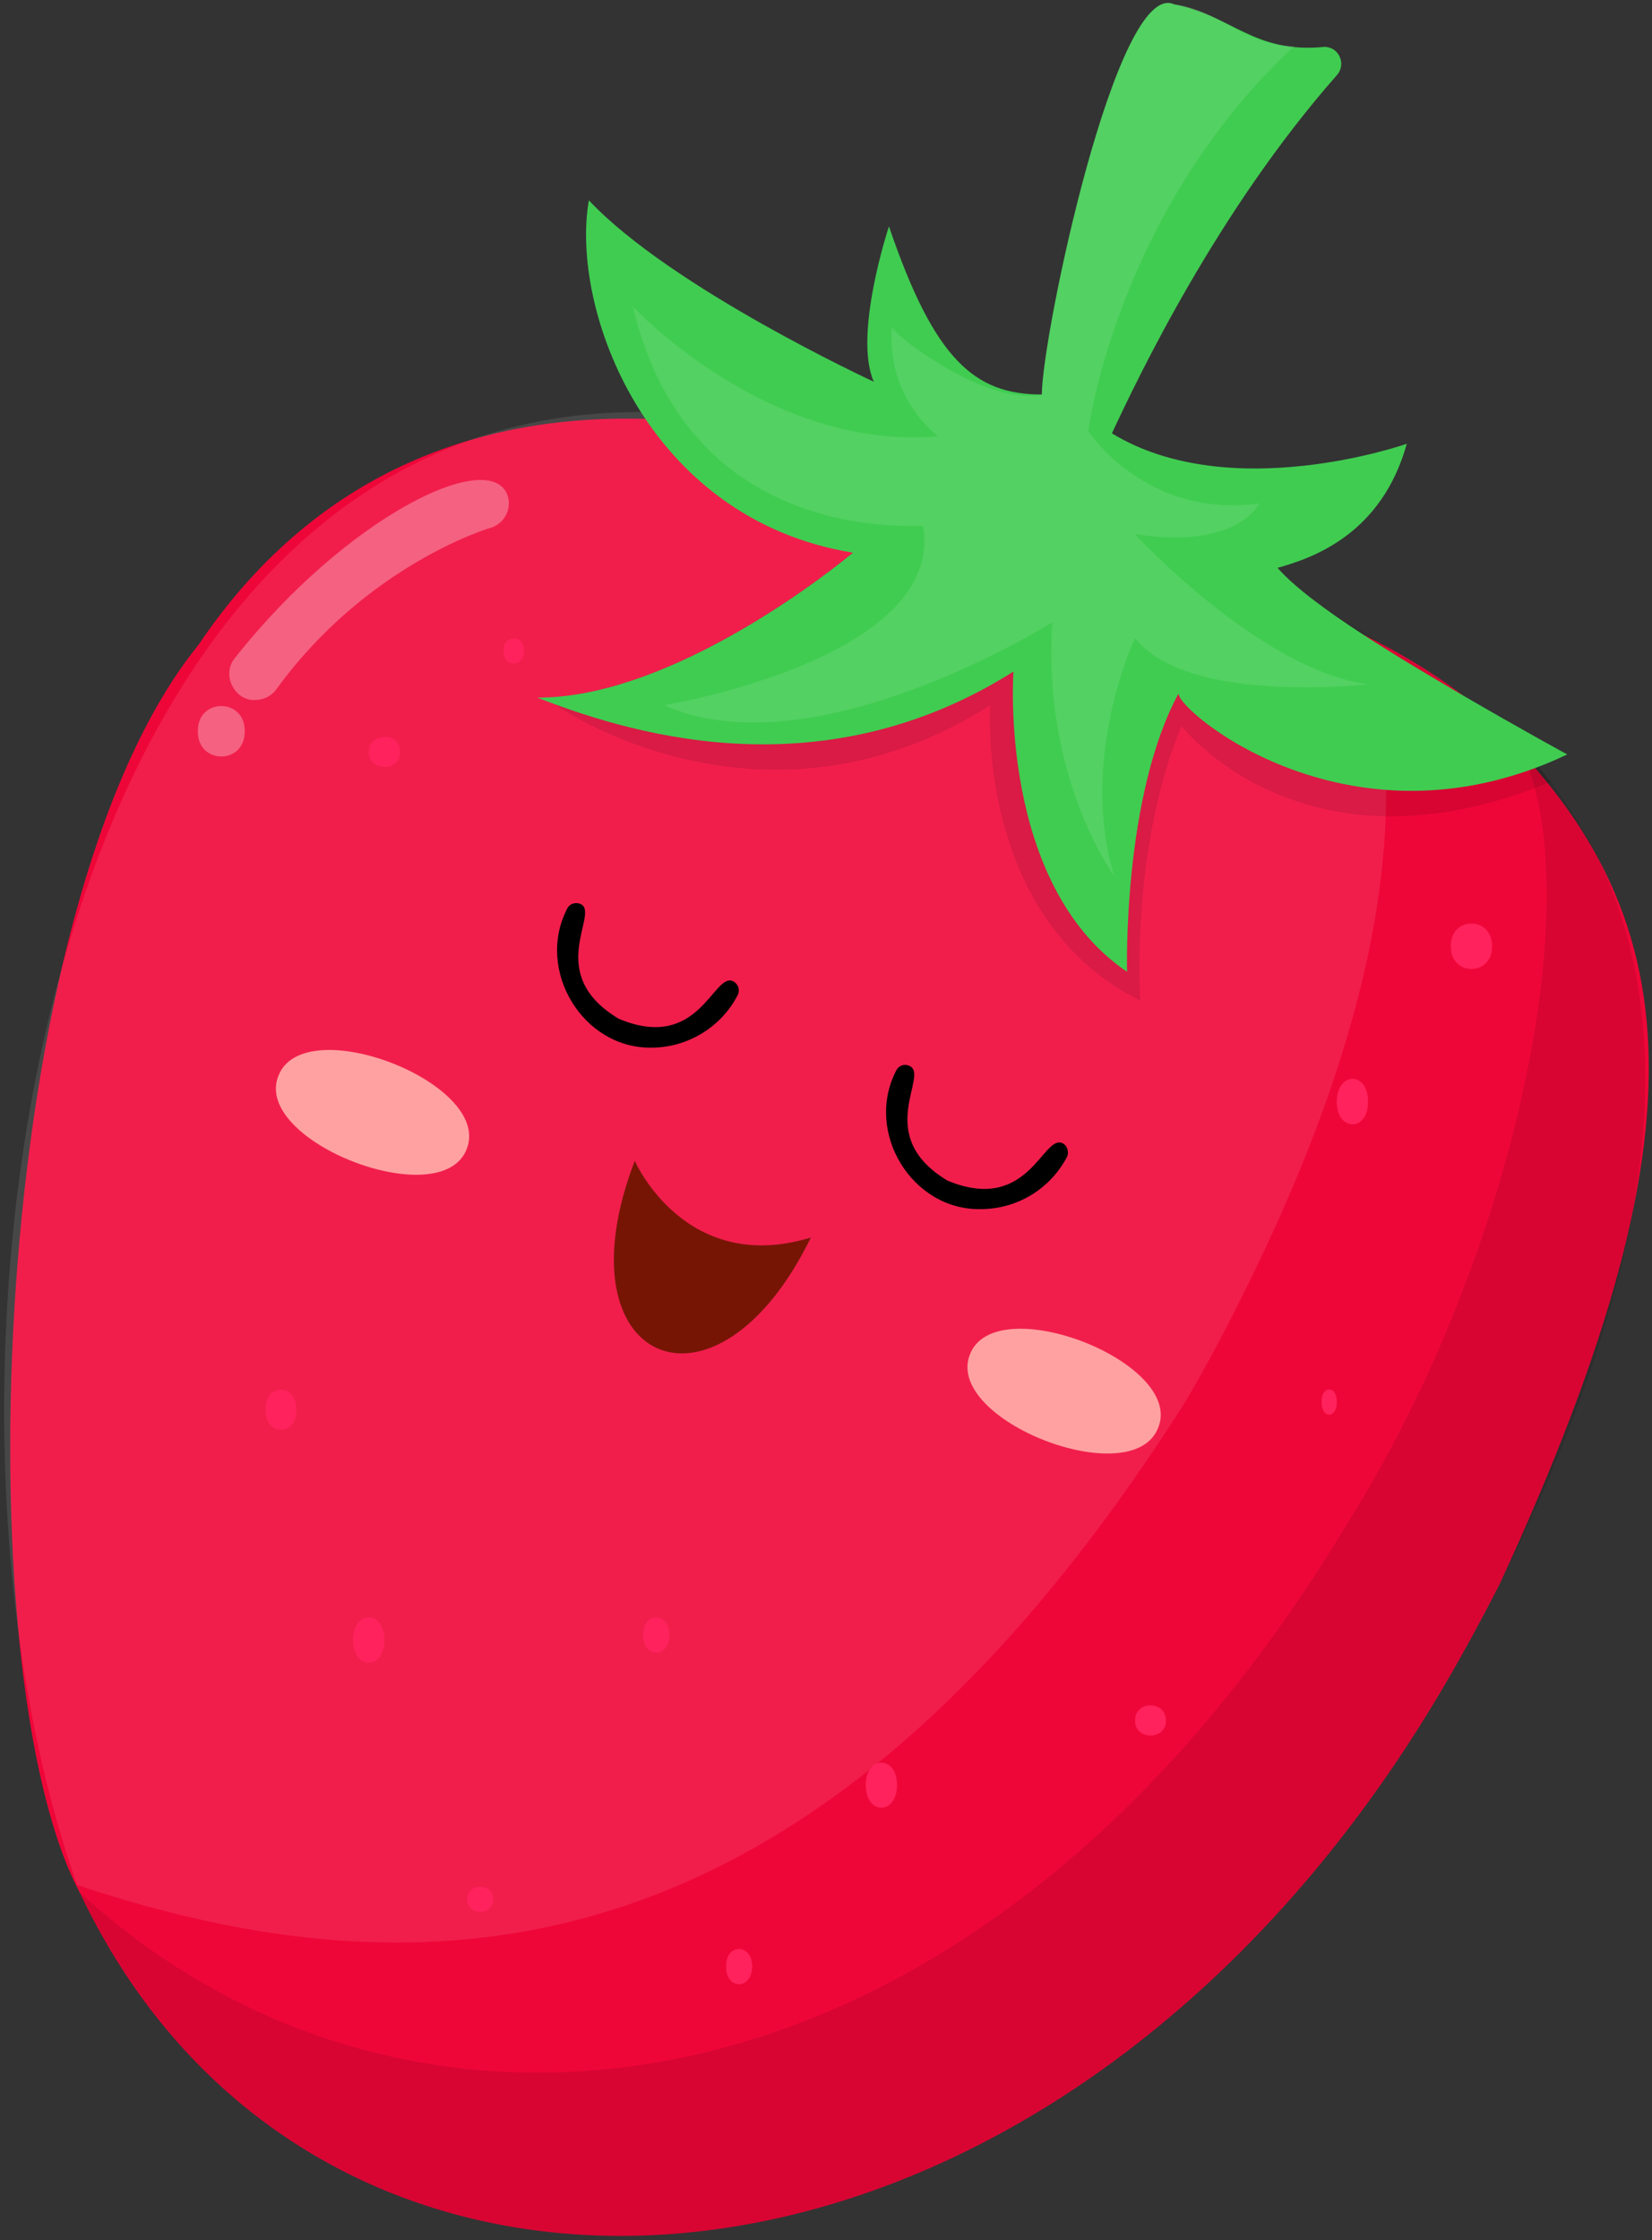 <svg version="1.2" xmlns="http://www.w3.org/2000/svg" viewBox="0 0 349 473" width="349" height="473">
	<rect x="0" y="0" width="349" height="473" fill="#333333" stroke="none"/>
	<title>Object</title>
	<style>
		.s0 { fill: #ef0638 } 
		.s1 { fill: #ffffff } 
		.s2 { fill: #ffa1a1 } 
		.s3 { fill: #ff225c } 
		.s4 { fill: #000000 } 
		.s5 { fill: #771505 } 
		.s6 { fill: #40cc51 } 
	</style>
	<g id="Object">
		<g id="&lt;Group&gt;">
			<g id="&lt;Group&gt;">
				<g id="-e-maduixa">
					<g id="&lt;Group&gt;">
						<path id="&lt;Path&gt;" class="s0" d="m316.9 334.3q-5.7 11.2-11.6 21.3 0 0 0 0c-82.4 141-237.5 152-288.5 43.9-24.4-46-19.8-208 25.1-263.3 45.6-67.7 127.3-53.8 189.1-17.9 0 0 28.3 1.7 57 15.7 7.1 3.5 14.3 7.7 21 12.8 47.1 41.7 54.5 86.6 7.9 187.5z"/>
					</g>
					<g id="&lt;Group&gt;" style="opacity: .1">
						<g id="&lt;Group&gt;">
							<path id="&lt;Path&gt;" class="s1" d="m262.2 274.1q-5.6 11.3-11.5 21.4 0 0 0 0c-78.3 123.8-160.5 127.2-234.4 102.5-46-129.6 6.7-403.3 214.7-279.7 0 0 28.3 1.7 57 15.7 9.9 31.7 6.1 76.6-25.8 140.1z"/>
						</g>
					</g>
					<g id="&lt;Group&gt;">
						<g id="&lt;Group&gt;">
							<path id="&lt;Path&gt;" class="s2" d="m98.6 242.6c-5.3 13.9-45.3-1.6-39.8-15.4 5.3-14 45.3 1.5 39.8 15.4z"/>
						</g>
						<g id="&lt;Group&gt;">
							<path id="&lt;Path&gt;" class="s2" d="m244.7 301.4c-5.3 14-45.3-1.5-39.8-15.4 5.3-13.9 45.3 1.6 39.8 15.4z"/>
						</g>
					</g>
					<g id="&lt;Group&gt;">
						<g id="&lt;Group&gt;">
							<path id="&lt;Path&gt;" class="s3" d="m81.2 346.3c0.1 6.4-6.6 6.4-6.6 0 0-6.4 6.7-6.4 6.6 0z"/>
						</g>
						<g id="&lt;Group&gt;">
							<path id="&lt;Path&gt;" class="s3" d="m62.6 297.7c0.1 5.6-6.6 5.6-6.5 0-0.1-5.7 6.6-5.7 6.5 0z"/>
						</g>
						<g id="&lt;Group&gt;">
							<path id="&lt;Path&gt;" class="s3" d="m141.4 345.2c0 5-5.6 5-5.5 0-0.1-4.9 5.5-4.9 5.5 0z"/>
						</g>
						<g id="&lt;Group&gt;">
							<path id="&lt;Path&gt;" class="s3" d="m104.2 401c0 3.6-5.5 3.6-5.5 0 0-3.5 5.5-3.5 5.5 0z"/>
						</g>
						<g id="&lt;Group&gt;">
							<path id="&lt;Path&gt;" class="s3" d="m158.9 415.2c0 5-5.6 5-5.5 0-0.1-4.9 5.5-4.9 5.5 0z"/>
						</g>
						<g id="&lt;Group&gt;">
							<path id="&lt;Path&gt;" class="s3" d="m189.5 376.9c0 6.4-6.6 6.4-6.6 0 0-6.3 6.6-6.3 6.6 0z"/>
						</g>
						<g id="&lt;Group&gt;">
							<path id="&lt;Path&gt;" class="s3" d="m246.3 363.3c0.1 4.2-6.6 4.2-6.5 0-0.1-4.3 6.6-4.3 6.5 0z"/>
						</g>
						<g id="&lt;Group&gt;">
							<path id="&lt;Path&gt;" class="s3" d="m289 232.6c0.1 6.4-6.6 6.4-6.6 0 0-6.4 6.7-6.4 6.6 0z"/>
						</g>
						<g id="&lt;Group&gt;">
							<path id="&lt;Path&gt;" class="s3" d="m282.4 296c0.1 3.6-3.3 3.6-3.2 0-0.1-3.5 3.3-3.5 3.2 0z"/>
						</g>
						<g id="&lt;Group&gt;">
							<path id="&lt;Path&gt;" class="s3" d="m315.2 199.8c0.1 6.4-8.8 6.4-8.7 0-0.1-6.4 8.8-6.4 8.7 0z"/>
						</g>
						<g id="&lt;Group&gt;">
							<path id="&lt;Path&gt;" class="s3" d="m84.5 158.8c0 4.2-6.6 4.2-6.6 0 0-4.3 6.7-4.3 6.6 0z"/>
						</g>
						<g id="&lt;Group&gt;">
							<path id="&lt;Path&gt;" class="s3" d="m110.7 137.4c0.1 3.6-4.4 3.6-4.3 0-0.1-3.5 4.4-3.5 4.3 0z"/>
						</g>
					</g>
					<g id="&lt;Group&gt;">
						<path id="&lt;Path&gt;" class="s4" d="m137.7 221.2c-14.5 0.3-24.6-16.3-17.9-29.3 0.5-1.1 1.8-1.5 2.9-1 4.1 2-7.9 14.7 8 24.2 17.1 7.2 20-10 24.2-7.9 1.1 0.6 1.5 1.9 0.9 3-3.6 6.9-10.8 11-18.1 11z"/>
					</g>
					<g id="&lt;Group&gt;">
						<path id="&lt;Path&gt;" class="s4" d="m207.2 255.3c-14.5 0.3-24.6-16.2-17.9-29.2 0.5-1.1 1.8-1.6 2.9-1 4.2 2-7.9 14.7 8 24.2 17.2 7.1 20.1-10 24.3-7.9 1 0.5 1.4 1.9 0.9 2.9-3.7 7-10.8 11-18.2 11z"/>
					</g>
					<g id="&lt;Group&gt;">
						<path id="&lt;Path&gt;" class="s5" d="m134.1 245.1c-16.5 42.9 17.1 57.4 37.2 16.2-26.6 8.1-37.2-16.2-37.2-16.2z"/>
					</g>
					<g id="&lt;Group&gt;" style="opacity: .1">
						<g id="&lt;Group&gt;">
							<path id="&lt;Path&gt;" class="s4" d="m316.9 334.3q-5.7 11.2-11.6 21.3 0 0 0 0c-82.3 140.9-237.5 152.1-288.5 43.9 70 64.5 189.4 52.6 267.8-77.8q0 0 0 0c35.4-56.2 51.7-133.4 36.4-164.2 29 30.2 42.9 83.3-4.1 176.8z"/>
						</g>
					</g>
					<g id="&lt;Group&gt;" style="opacity: .3">
						<path id="&lt;Path&gt;" class="s1" d="m53.9 147.8c-4.3 0.2-7.1-5.2-4.4-8.7 23.7-30.1 54.4-45 57.8-34.3 0.8 2.9-0.9 5.9-3.8 6.7-0.2 0-26.3 7.9-45.3 34.3-1.1 1.3-2.7 2-4.3 2z"/>
					</g>
					<g id="&lt;Group&gt;" style="opacity: .3">
						<path id="&lt;Path&gt;" class="s1" d="m51.7 154.4c0.1 7.1-10 7.1-9.9 0-0.1-7.1 10-7.1 9.9 0z"/>
					</g>
					<g id="&lt;Group&gt;" style="opacity: .1">
						<g id="&lt;Group&gt;">
							<path id="&lt;Path&gt;" class="s4" d="m324.8 161.6q1.4 1.7 2.8 3.5c-52.2 21.6-78-11.8-78-11.8-10.9 26.2-8.7 58-8.7 58-35-17.5-31.7-62.4-31.7-62.4-47.7 30.3-90.8 0.7-91.7 0l4.8-2.4c23.7-4 48.3-22.3 55.7-28.1 14.2-7.1 43.5-21.9 57.9-29.1-0.7 1.4-1 2.2-1 2.2 25.1 15.3 62.3 2.2 62.3 2.2-5.3 19-19.7 24.1-27.3 26.2 7 9 28 18.4 39.1 26.9 12 7 22.1 12.5 22.1 12.5q-3.2 1.3-6.3 2.3z"/>
						</g>
					</g>
					<g id="&lt;Group&gt;">
						<path id="&lt;Path&gt;" class="s6" d="m331.1 159.3c-47.2 22.4-84.5-11.1-82-13.1-12 21.9-11 59-11 59-27.3-18.5-24-63.4-24-63.4-41.8 26.4-83.2 12.2-100.6 5.5 26 0.1 57-22.6 66.7-30.6-43.7-7.1-59.8-51.5-55.8-74.4 17.5 18.6 60.2 38.3 60.2 38.3-4.4-9.9 3.2-32.8 3.2-32.8 9.6 28.2 18.1 35.5 32.3 35.5 0-12.2 15.8-87.8 27.9-82.4 12.2 2.3 16.9 10.5 31.8 9 3.1 0 4.7 3.7 2.6 6-25.2 28.6-41.9 63.6-47.5 75.6 25.1 15.3 62.3 2.2 62.3 2.2-5.3 19-19.7 24.1-27.3 26.2 7.1 8.2 27.6 20.1 39.1 26.9 12 7 22.1 12.5 22.1 12.5z"/>
					</g>
					<g id="&lt;Group&gt;" style="opacity: .1">
						<g id="&lt;Group&gt;">
							<path id="&lt;Path&gt;" class="s1" d="m289 144.5c0 0-38.3 4.4-49.2-9.8 0 0-12 25.2-4.4 50.3 0 0-15.3-20.8-13.1-53.6 0 0-50.3 31.7-82 17.5 0 0 59.4-9.8 54.7-37.8-0.1-0.5-49.3 5-61.3-46.4 0 0 28.4 30.6 64.5 27.4 0 0-10.9-7.7-9.8-23 2.3 3.2 20.7 16.6 31.7 14.2 0-12.1 15.8-87.8 27.9-82.4 9.6 1 14.8 8.9 25.5 8.8-37.5 34.7-43.6 81.3-43.6 81.3 0 0 12.1 18.6 36.1 15.3 0 0-4.3 9.8-26.2 6.5 0 0 26.2 28.5 49.2 31.7z"/>
						</g>
					</g>
				</g>
			</g>
		</g>
	</g>
</svg>
